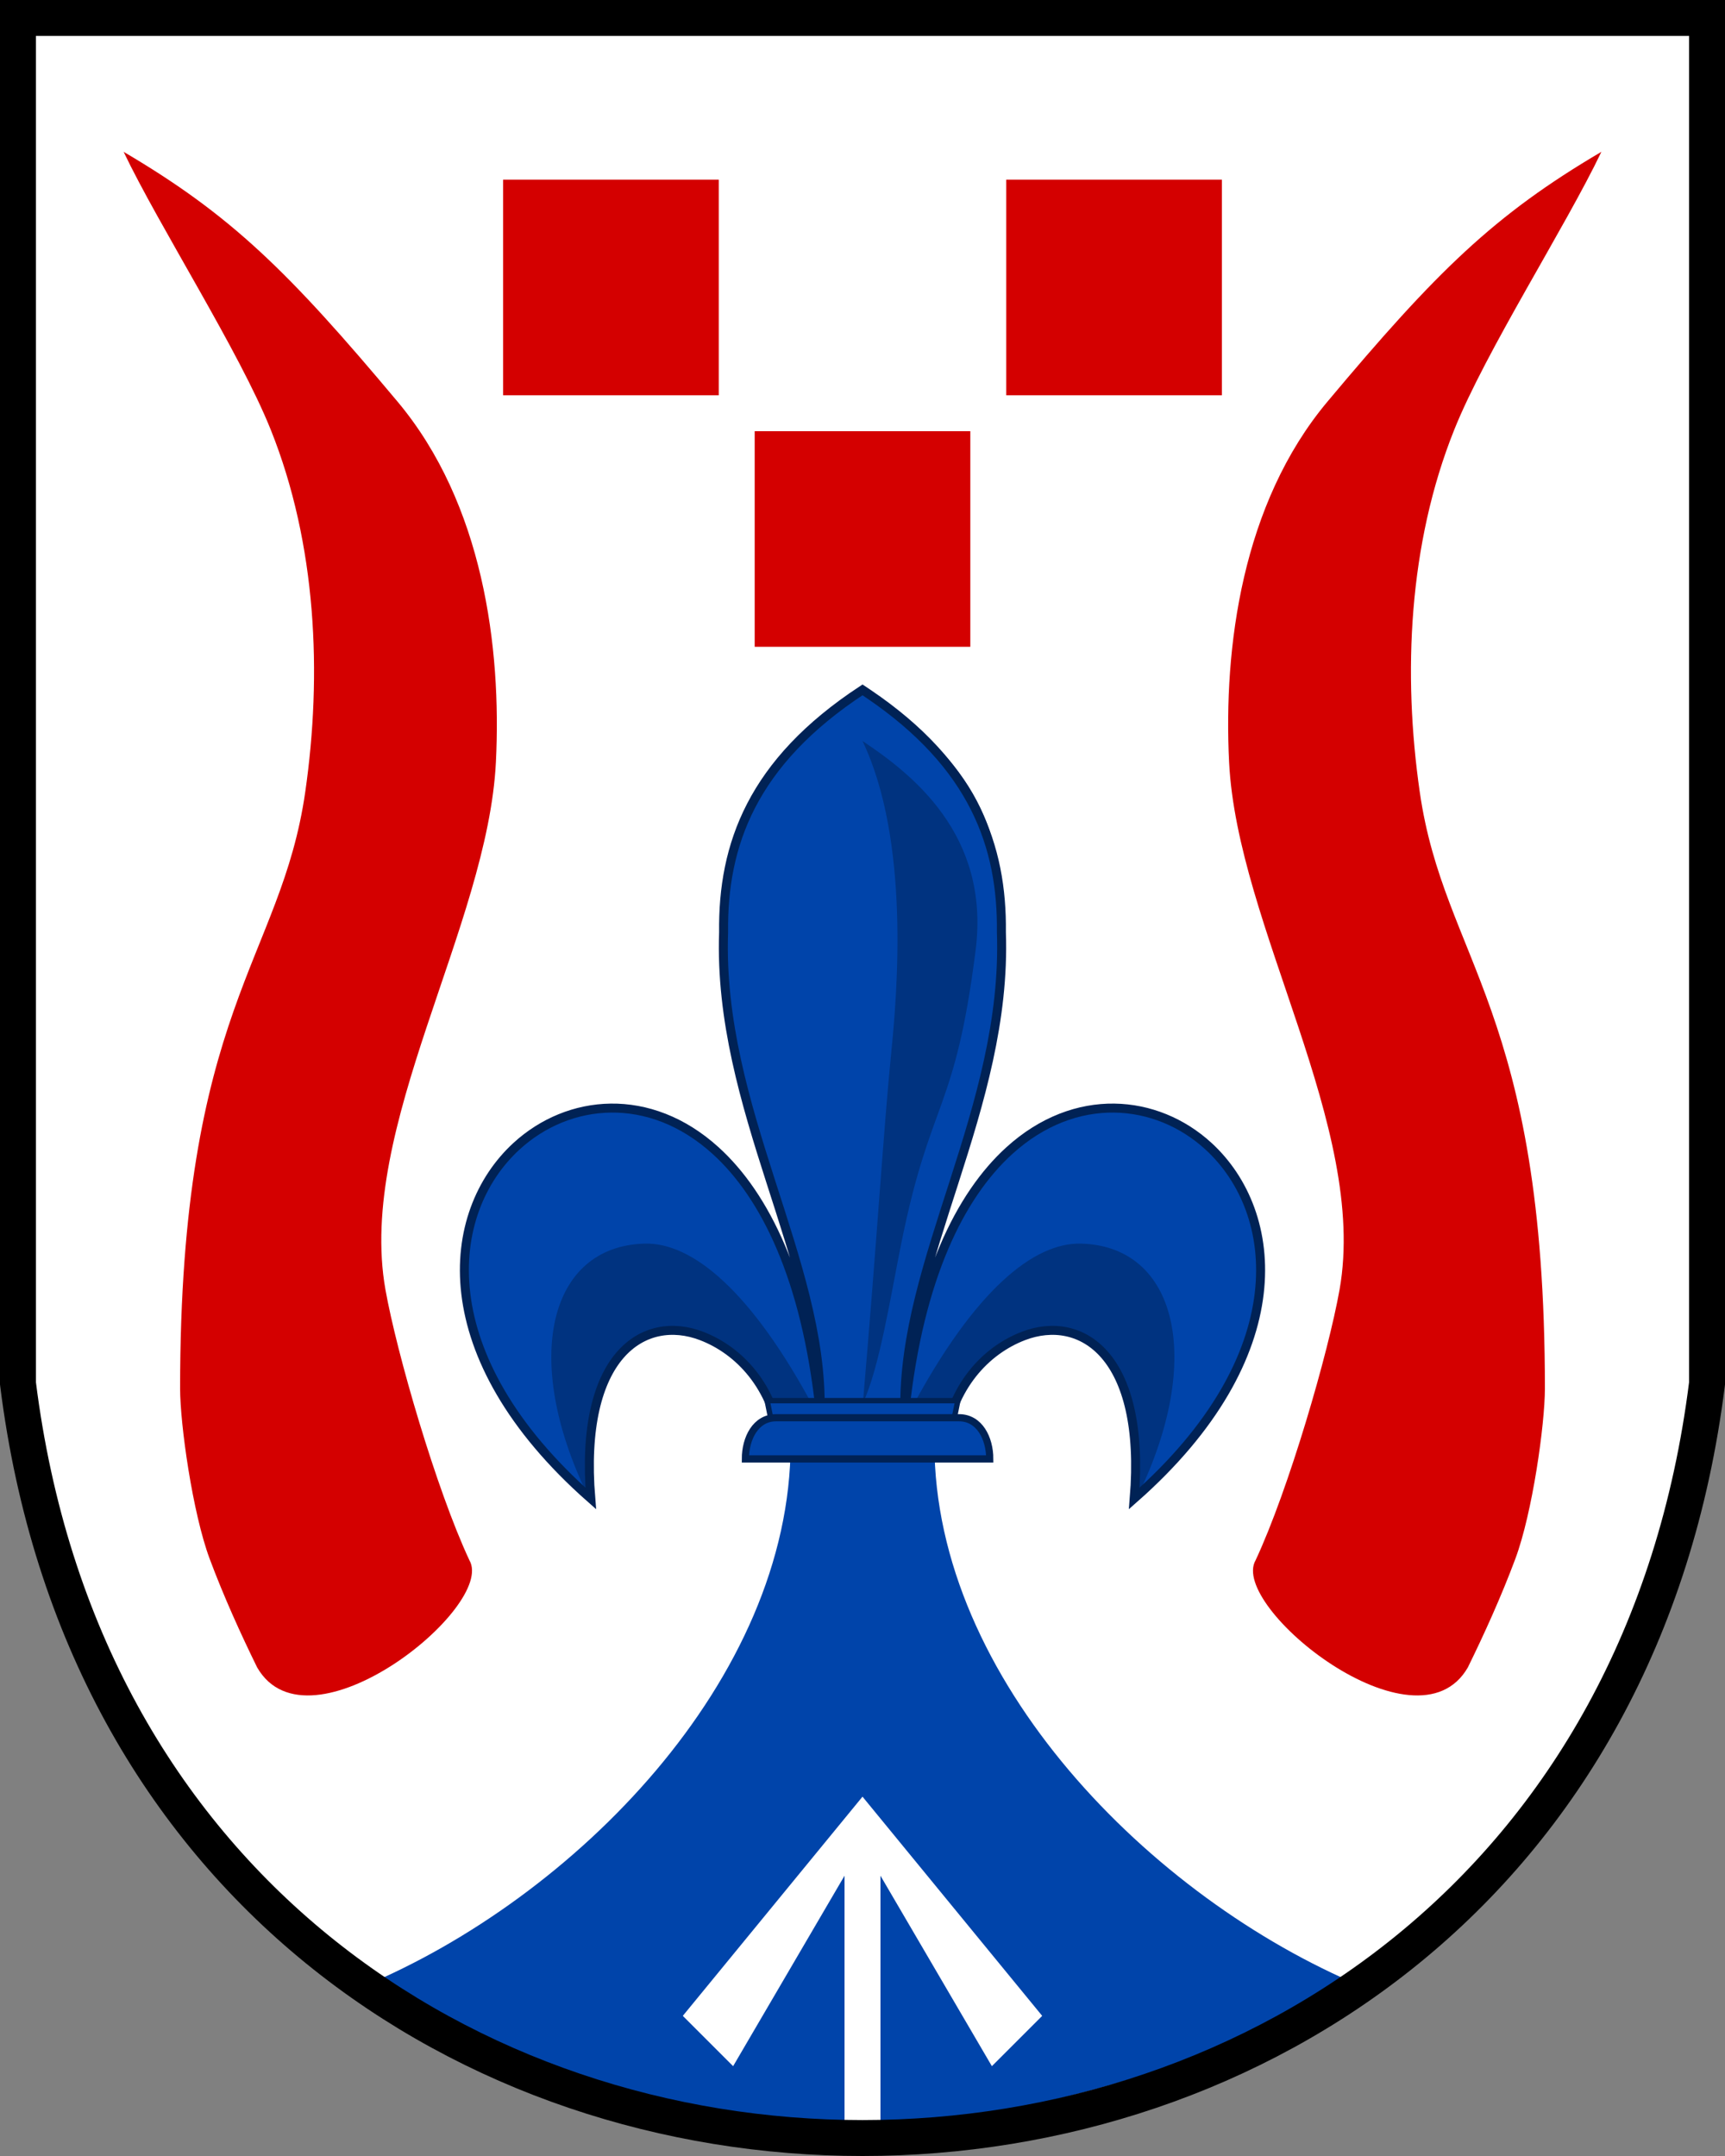 <svg width="480" height="600" xmlns="http://www.w3.org/2000/svg" xmlns:xlink="http://www.w3.org/1999/xlink"><rect width="100%" height="100%" fill="#808080" stroke="none"/><path d="M5 5v380c35 280 435 280 470 0V5z" fill="#fff"/><path d="M220 401.76c0 65.63-60.248 126.53-118.89 151.01 94.162 57.132 183.16 46.179 277.79 0-58.644-24.488-118.89-85.384-118.89-151.01z" fill="#04a"/><g stroke="#025" fill="#04a"><path d="M240 191.99c-30.781 20.182-38.936 43.184-38.652 67.447-1.707 49.03 27.668 91.367 26.863 133.12-3.945-36.868-15.346-59.882-29.078-72.346-9.197-8.349-19.437-11.962-29.182-11.838-9.745.124-18.998 3.986-26.213 10.6-20.135 18.454-24.412 58.319 20.646 98.039-3.294-39.999 14.819-51.346 30.807-45.234 10.491 4.01 20.067 14.103 22.074 29.982h45.469c2.007-15.88 11.583-25.972 22.074-29.982 15.988-6.112 34.101 5.235 30.807 45.234 45.058-39.72 40.781-79.585 20.646-98.039-7.215-6.613-16.468-10.476-26.213-10.6s-19.985 3.49-29.182 11.838c-13.732 12.464-25.133 35.478-29.078 72.346-.805-41.752 28.571-84.09 26.863-133.12.284-24.263-5.011-45.279-35.792-65.461z"/><path d="M240 206.21c13.269 27.816 9.665 70.047 8 86.689-2.178 21.76-3.881 51.072-7.893 97.607 4.644-9.97 7.687-29.655 10.736-44.76 8.109-40.159 14.915-35.988 20.643-81.371 4.081-32.334-18.096-49.205-31.486-58.166zm-60.641 139.88c-26.57.724-34.288 31.94-15.873 69.943-1.775-61.641 38.524-49.873 50.672-25.43l12.432 1.404c-17.607-33-34.088-46.276-47.23-45.918zm121.48 0c-13.142-.357-29.622 12.92-47.229 45.918l12.43-1.404c12.148-24.443 52.447-36.211 50.672 25.43 18.415-38.002 10.697-69.218-15.871-69.943h-.002z" fill="#003380" stroke="none"/><path d="M240 191.99c-30.781 20.182-38.936 43.184-38.652 67.447-1.707 49.03 27.668 91.367 26.863 133.12-3.945-36.868-15.346-59.882-29.078-72.346-9.197-8.349-19.437-11.962-29.182-11.838-9.745.124-18.998 3.986-26.213 10.6-20.135 18.454-24.412 58.319 20.646 98.039-3.294-39.999 14.819-51.346 30.807-45.234 10.491 4.01 20.067 14.103 22.074 29.982h45.469c2.007-15.88 11.583-25.972 22.074-29.982 15.988-6.112 34.101 5.235 30.807 45.234 45.058-39.72 40.781-79.585 20.646-98.039-7.215-6.613-16.468-10.476-26.213-10.6s-19.985 3.49-29.182 11.838c-13.732 12.464-25.133 35.478-29.078 72.346-.805-41.752 28.571-84.09 26.863-133.12.279-23.815-7.573-46.415-36.97-66.326z" fill="none" stroke-width="2.5"/><path d="m213.47 389.79 1.055 5.22h50.945l1.054-5.22h-26.526z" stroke-width="1.5"/><path d="M215.95 394.55c-5.692 0-8.537 5.73-8.537 11.459h67.996c0-5.73-2.847-11.459-8.54-11.459z" stroke-width="2"/></g><path d="m240 500-50 61 14 14 31-53v73h10v-73l31 53 14-14z" fill="#fff"/><path id="a" d="M34.393 42.245c9.989 20.913 32.199 55.498 40.962 77.384 12.748 31.84 14.313 67.98 9.58 100.8-6.764 46.89-34.82 60.35-34.82 165.98 0 9.923 3.458 34.621 8.24 47.437 3.908 10.473 8.699 21.024 13.21 30.203 14.407 24.956 66.484-16.968 59.06-29.826-9.229-19.72-20.245-57.708-23.375-75.35-8.02-45.207 28.468-101 30.742-146.78 1.585-31.919-3.58-71.909-27.353-100.3C80.267 75.521 64.253 59.81 34.392 42.25z" fill="#d40000"/><use transform="matrix(-1 0 0 1 480 0)" xlink:href="#a"/><path d="M280 50h60v60h-60zm-70 70h60v60h-60zm-70-70h60v60h-60z" fill="#d40000"/><path d="M5 5v380c35 280 435 280 470 0V5z" fill="none" stroke="#000" stroke-width="10"/></svg>